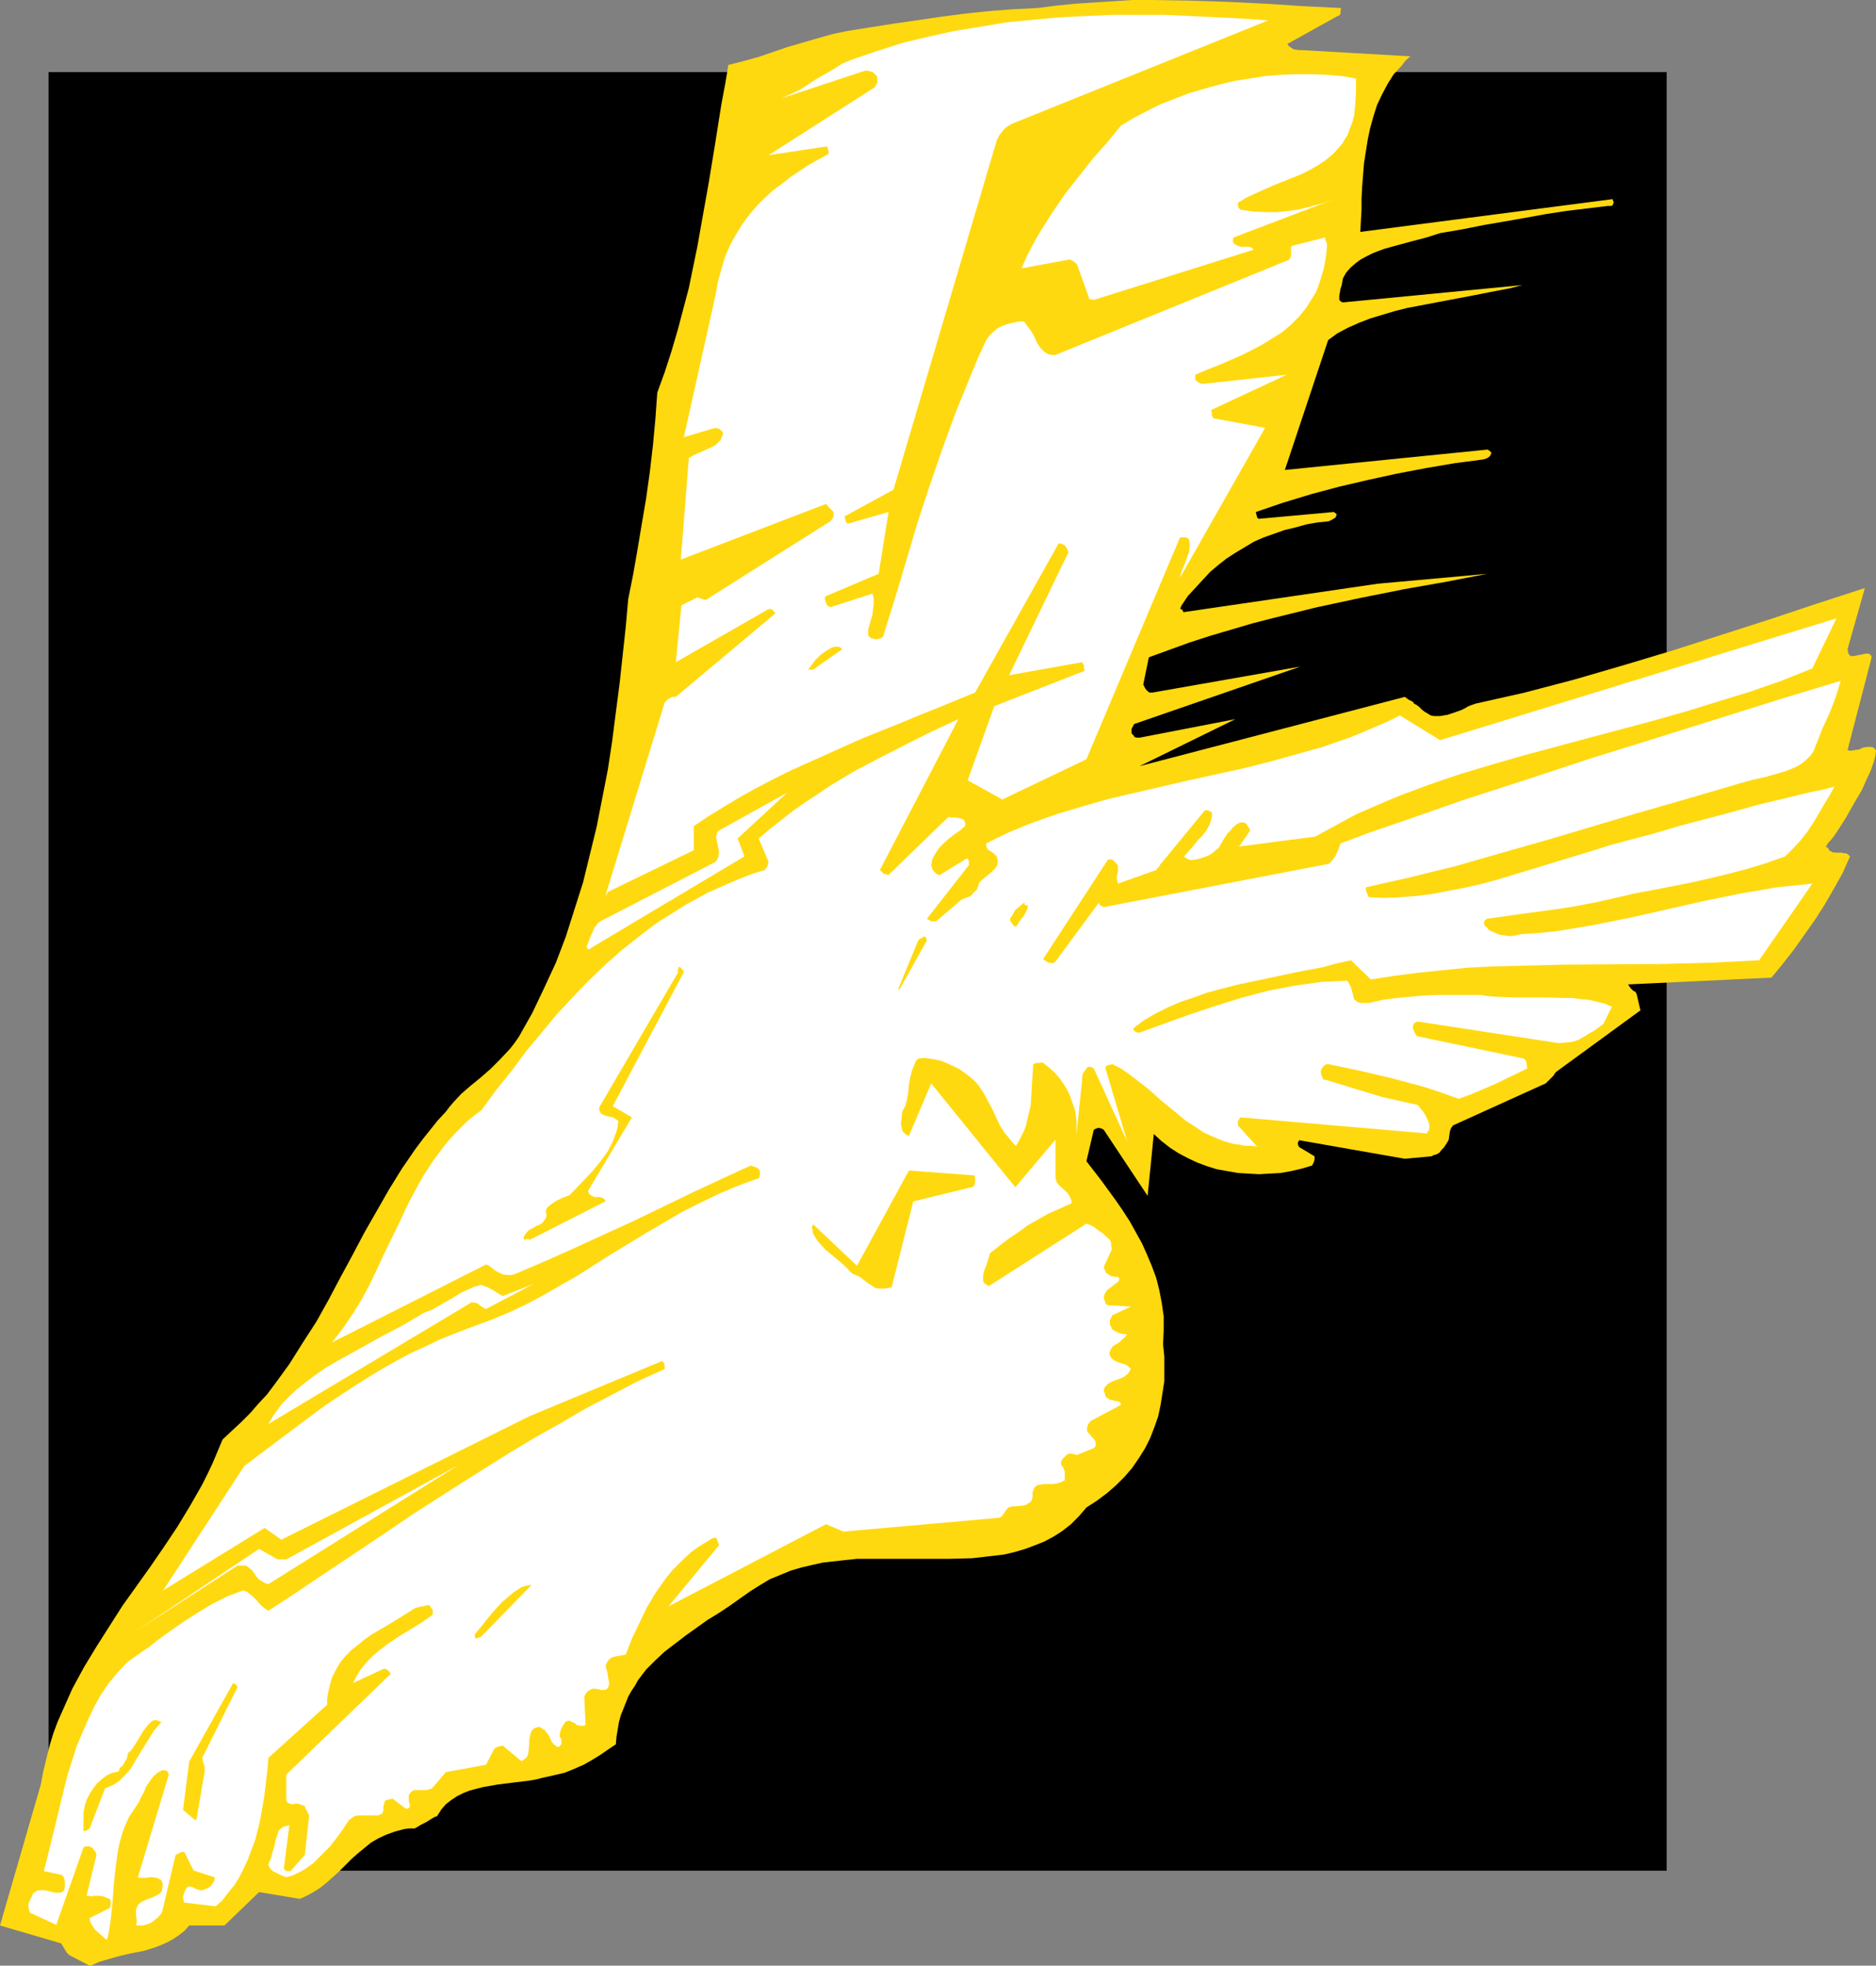 <?xml version="1.0" encoding="UTF-8" standalone="no"?>
<svg
   version="1.0"
   width="129.724mm"
   height="135.928mm"
   id="svg17"
   sodipodi:docname="Mythology - Mercury 5.wmf"
   xmlns:inkscape="http://www.inkscape.org/namespaces/inkscape"
   xmlns:sodipodi="http://sodipodi.sourceforge.net/DTD/sodipodi-0.dtd"
   xmlns="http://www.w3.org/2000/svg"
   xmlns:svg="http://www.w3.org/2000/svg">
  <rect width="100%" height="100%" fill="#808080" stroke="none"/>
  <sodipodi:namedview
     id="namedview17"
     pagecolor="#ffffff"
     bordercolor="#000000"
     borderopacity="0.25"
     inkscape:showpageshadow="2"
     inkscape:pageopacity="0.0"
     inkscape:pagecheckerboard="0"
     inkscape:deskcolor="#d1d1d1"
     inkscape:document-units="mm" />
  <defs
     id="defs1">
    <pattern
       id="WMFhbasepattern"
       patternUnits="userSpaceOnUse"
       width="6"
       height="6"
       x="0"
       y="0" />
  </defs>
  <path
     style="fill:none;stroke:#000000;stroke-width:0.162px;stroke-linecap:round;stroke-linejoin:round;stroke-miterlimit:4;stroke-dasharray:none;stroke-opacity:1"
     d="M 12.766,18.908 H 435.512 V 488.855 H 12.766 V 18.908"
     id="path1" />
  <path
     style="fill:#000000;fill-opacity:1;fill-rule:evenodd;stroke:none"
     d="M 12.766,18.908 H 435.512 V 488.855 H 12.766 Z"
     id="path2" />
  <path
     style="fill:#ffd90f;fill-opacity:1;fill-rule:evenodd;stroke:none"
     d="m 24.078,513.581 1.778,-0.808 1.616,-0.485 3.394,-0.97 3.394,-0.808 3.394,-0.646 3.07,-0.97 1.616,-0.646 1.454,-0.646 1.454,-0.808 1.454,-0.97 1.454,-1.131 1.293,-1.454 h 9.211 l 9.05,-8.727 10.666,1.778 1.778,-0.808 1.778,-0.97 1.778,-1.131 1.616,-1.293 3.232,-2.909 3.232,-3.232 1.616,-1.454 1.778,-1.454 1.778,-1.454 1.939,-1.131 2.101,-0.97 2.262,-0.808 2.424,-0.646 1.293,-0.162 h 1.454 l 0.808,-0.485 0.808,-0.485 1.293,-0.646 1.293,-0.808 0.808,-0.485 0.808,-0.323 1.131,-1.778 1.131,-1.293 1.454,-1.131 1.454,-0.97 1.616,-0.808 1.616,-0.646 1.778,-0.485 1.939,-0.485 3.717,-0.646 3.878,-0.485 4.04,-0.485 1.939,-0.323 1.939,-0.485 2.909,-0.646 2.747,-0.646 2.424,-0.97 2.586,-1.131 2.262,-1.293 2.101,-1.293 2.101,-1.454 1.939,-1.293 0.162,-1.939 0.323,-1.939 0.323,-1.939 0.485,-1.778 0.646,-1.616 0.646,-1.616 0.646,-1.616 0.808,-1.454 0.97,-1.454 0.808,-1.454 2.101,-2.747 2.424,-2.424 2.424,-2.262 2.747,-2.101 2.747,-2.101 5.656,-4.04 2.909,-1.778 2.909,-1.939 2.747,-1.939 2.747,-1.939 2.586,-1.616 2.424,-1.454 2.747,-1.131 2.747,-1.131 2.747,-0.808 2.747,-0.646 2.909,-0.646 2.909,-0.323 2.909,-0.323 3.07,-0.323 h 5.979 12.282 5.979 l 5.818,-0.162 2.909,-0.323 2.747,-0.323 2.747,-0.323 2.747,-0.646 2.747,-0.808 2.586,-0.97 2.424,-0.97 2.424,-1.293 2.262,-1.454 2.262,-1.778 2.101,-2.101 1.939,-2.262 2.747,-1.778 2.586,-1.939 2.424,-2.101 2.262,-2.262 1.939,-2.262 1.778,-2.586 1.616,-2.586 1.293,-2.586 1.131,-2.909 0.97,-2.747 0.646,-3.071 0.485,-3.071 0.485,-3.07 v -3.232 -3.232 l -0.323,-3.232 0.162,-3.717 v -3.555 l -0.485,-3.394 -0.646,-3.394 -0.808,-3.232 -1.131,-3.071 -1.293,-3.071 -1.293,-2.909 -1.616,-2.909 -1.616,-2.909 -1.778,-2.747 -1.778,-2.586 -3.878,-5.333 -3.878,-5.01 1.939,-8.242 0.646,-0.323 0.646,-0.162 0.646,0.162 0.646,0.323 11.474,17.292 1.616,-16.161 1.939,1.778 2.262,1.778 2.262,1.454 2.424,1.293 2.424,1.131 2.586,0.97 2.586,0.808 2.747,0.485 2.747,0.485 2.747,0.162 2.747,0.162 2.747,-0.162 2.909,-0.162 2.747,-0.485 2.747,-0.646 2.747,-0.808 0.162,-0.323 0.323,-0.646 0.162,-0.646 v -0.808 l -4.04,-2.424 -0.162,-0.323 -0.162,-0.323 v -0.485 l 0.162,-0.323 0.162,-0.323 27.634,4.848 6.949,-0.646 0.646,-0.323 0.646,-0.162 0.808,-0.485 0.485,-0.646 0.646,-0.646 0.97,-1.454 0.323,-0.646 0.162,-1.131 0.162,-1.131 0.323,-0.808 0.485,-0.646 24.24,-10.989 1.293,-1.293 0.646,-0.646 0.646,-0.97 22.139,-16.161 -0.97,-4.202 -0.323,-0.646 -0.646,-0.323 -0.646,-0.646 -0.323,-0.485 -0.323,-0.485 37.491,-1.778 2.909,-3.555 2.909,-3.717 2.747,-3.879 2.747,-3.879 2.586,-4.04 2.424,-4.202 2.262,-4.04 1.939,-4.363 -0.485,-0.485 -0.485,-0.323 h -0.485 l -0.808,-0.162 h -1.616 l -0.808,-0.162 -0.808,-0.485 -0.162,-0.485 -0.162,-0.162 -0.323,-0.162 h -0.162 v -0.162 l 0.162,-0.162 0.162,-0.323 0.162,-0.323 1.293,-1.454 1.131,-1.616 2.262,-3.555 2.101,-3.717 2.101,-3.555 0.646,-1.454 0.646,-1.454 1.131,-2.424 0.808,-2.424 0.323,-1.293 0.162,-1.293 -0.323,-0.485 -0.323,-0.323 -0.485,-0.162 h -0.323 -0.97 l -0.97,0.162 -0.97,0.485 -1.131,0.162 -0.97,0.162 h -0.485 l -0.485,-0.162 6.302,-24.241 -0.162,-0.485 -0.162,-0.162 -0.485,-0.323 h -0.646 l -0.808,0.162 -0.808,0.162 -0.808,0.162 -0.808,0.162 h -0.808 l -0.162,-0.162 -0.323,-0.323 -0.162,-0.485 -0.162,-0.808 4.525,-15.999 -12.443,4.04 -12.605,4.202 -12.605,4.04 -12.605,4.04 -12.928,3.879 -12.766,3.717 -12.928,3.394 -6.464,1.454 -6.464,1.454 -1.778,0.646 -0.808,0.485 -0.97,0.485 -1.778,0.646 -1.939,0.646 -1.939,0.323 h -0.808 -0.808 l -0.808,-0.162 -0.808,-0.485 -0.808,-0.485 -0.646,-0.485 -0.808,-0.808 -0.646,-0.485 -0.646,-0.323 -0.323,-0.485 -0.97,-0.485 -0.485,-0.323 -0.646,-0.485 -69.326,18.1 25.048,-12.282 -25.048,4.848 h -0.646 l -0.646,-0.162 -0.323,-0.485 -0.485,-0.485 v -1.131 l 0.323,-0.646 0.323,-0.646 43.47,-15.029 -38.622,6.787 h -0.485 -0.323 l -0.646,-0.485 -0.485,-0.646 -0.485,-0.97 1.454,-7.111 5.333,-1.939 5.333,-1.939 5.494,-1.778 5.494,-1.616 5.494,-1.616 5.656,-1.454 11.15,-2.747 11.312,-2.424 11.312,-2.262 10.989,-1.939 10.827,-2.101 -28.603,2.586 -50.742,7.434 -0.162,-0.323 -0.162,-0.323 -0.323,-0.162 h -0.162 v -0.162 l 0.162,-0.485 0.162,-0.323 1.616,-2.424 1.939,-2.101 1.939,-2.101 1.939,-2.101 2.101,-1.778 2.262,-1.778 2.262,-1.454 2.424,-1.454 2.424,-1.454 2.586,-1.131 2.747,-0.97 2.747,-0.97 2.747,-0.646 2.909,-0.808 2.747,-0.485 3.07,-0.323 0.97,-0.485 0.485,-0.323 0.323,-0.162 0.162,-0.485 0.162,-0.323 -0.323,-0.323 -0.485,-0.323 -19.554,1.778 -0.323,-0.162 -0.162,-0.323 -0.162,-0.646 -0.162,-0.646 7.11,-2.424 7.434,-2.262 7.272,-1.939 7.595,-1.778 7.434,-1.616 7.595,-1.454 7.595,-1.293 7.434,-0.97 0.97,-0.323 0.485,-0.323 0.323,-0.323 0.162,-0.323 0.162,-0.485 -0.323,-0.323 -0.162,-0.162 -0.485,-0.323 -53.005,5.333 11.312,-33.937 2.424,-1.778 2.747,-1.454 2.909,-1.293 2.909,-1.131 3.232,-0.97 3.232,-0.97 3.232,-0.808 3.394,-0.646 6.787,-1.293 3.394,-0.646 3.394,-0.646 6.626,-1.293 3.394,-0.646 3.07,-0.808 -46.864,4.525 -0.485,-0.162 -0.162,-0.162 -0.323,-0.323 v -0.323 -0.808 l 0.162,-0.808 0.162,-0.97 0.323,-0.97 0.162,-0.97 0.162,-0.808 0.808,-1.454 1.131,-1.293 1.293,-1.131 1.293,-0.97 1.454,-0.808 1.616,-0.808 1.616,-0.646 1.778,-0.646 3.555,-0.97 3.555,-0.97 3.717,-0.97 3.555,-1.131 5.656,-0.97 5.656,-1.131 5.656,-0.97 5.494,-0.97 5.333,-0.97 5.333,-0.808 5.333,-0.646 5.333,-0.646 h 0.485 0.485 l 0.323,-0.162 0.162,-0.323 v -0.162 l 0.162,-0.323 -0.162,-0.323 -0.162,-0.485 -65.933,8.565 0.162,-2.909 0.162,-2.909 v -2.909 l 0.162,-3.07 0.485,-6.141 0.485,-3.07 0.485,-3.07 0.646,-3.07 0.808,-2.909 0.97,-3.07 1.293,-2.747 1.454,-2.747 1.616,-2.586 2.101,-2.262 0.97,-1.293 1.293,-1.131 -28.28,-1.616 h -0.808 l -1.131,-0.162 -0.485,-0.162 -0.485,-0.323 -0.646,-0.485 -0.323,-0.485 13.09,-7.272 0.485,-0.162 0.323,-0.485 V 2.909 L 350.51,2.101 340.652,1.616 330.795,0.97 320.776,0.485 310.918,0.162 301.06,0 h -5.01 l -5.01,0.323 -5.01,0.323 -5.01,0.323 -4.848,0.485 -5.01,0.646 -6.464,0.323 -6.302,0.485 -6.141,0.646 -6.141,0.808 -12.282,1.778 -12.282,1.939 -3.878,0.808 -4.04,1.131 -3.878,1.131 -3.878,1.131 -7.595,2.586 -4.04,1.131 -3.878,0.97 -0.808,4.848 -0.97,5.171 -0.808,5.01 -0.808,5.171 -1.778,10.828 -1.939,10.828 -0.97,5.495 -1.131,5.495 -1.131,5.495 -1.454,5.495 -1.454,5.495 -1.616,5.495 -1.778,5.495 -1.939,5.333 -0.485,6.787 -0.646,6.949 -0.808,6.949 -0.97,6.949 -1.131,6.626 -1.131,6.787 -1.131,6.464 -1.293,6.464 -0.646,7.272 -0.808,7.434 -0.808,7.434 -0.97,7.434 -0.97,7.595 -1.131,7.434 -1.454,7.434 -1.454,7.434 -1.778,7.272 -1.778,7.272 -2.262,7.111 -2.262,7.111 -2.586,6.787 -3.07,6.626 -1.616,3.394 -1.454,3.07 -3.555,6.303 -1.131,1.616 -1.131,1.454 -2.586,2.747 -2.586,2.586 -2.586,2.262 -2.586,2.101 -2.424,2.101 -2.101,2.262 -0.97,1.131 -0.97,1.293 -2.101,2.262 -1.939,2.424 -1.939,2.424 -1.939,2.586 -3.555,5.171 -3.394,5.495 -3.232,5.656 -3.232,5.656 -3.07,5.818 -3.07,5.656 -3.07,5.818 -3.232,5.818 -3.555,5.495 -3.555,5.656 -3.878,5.333 -1.939,2.586 -2.262,2.424 -2.101,2.424 -2.424,2.424 -2.424,2.262 -2.424,2.262 -1.293,3.071 -1.293,3.071 -1.293,2.747 -1.454,2.909 -3.232,5.656 -3.232,5.333 -3.555,5.333 -3.555,5.171 -7.272,10.181 -3.394,5.333 -3.394,5.333 -3.232,5.333 -3.07,5.656 -1.293,2.909 -1.293,2.909 -1.293,2.909 -1.131,3.071 -0.97,3.232 -0.808,3.232 -0.808,3.394 -0.646,3.394 L 0,503.238 l 15.998,4.687 0.485,0.808 0.485,0.808 0.485,0.808 0.485,0.485 0.485,0.323 5.01,2.586 z"
     id="path3" />
  <path
     style="fill:#ffffff;fill-opacity:1;fill-rule:evenodd;stroke:none"
     d="m 28.118,506.47 0.485,-2.424 0.323,-2.262 0.485,-4.525 0.323,-4.687 0.485,-4.525 0.323,-2.424 0.323,-2.101 0.485,-2.262 0.646,-2.262 0.808,-2.101 0.97,-2.101 1.293,-1.939 1.293,-1.939 0.323,-0.808 0.323,-0.646 0.646,-1.131 0.485,-1.293 0.646,-0.97 0.646,-0.97 0.808,-0.97 0.97,-0.808 1.131,-0.646 h 0.646 l 0.646,0.162 0.323,0.485 0.162,0.485 -8.08,26.826 0.646,0.162 h 0.646 0.808 l 0.808,-0.162 h 0.97 l 0.97,0.162 0.808,0.323 0.485,0.323 0.162,0.323 0.162,0.485 v 0.646 l -0.162,1.131 -0.323,0.646 -0.646,0.485 -0.646,0.323 -0.646,0.323 -0.808,0.323 -0.97,0.323 -0.646,0.323 -0.97,0.485 -0.485,0.485 -0.323,0.485 -0.323,0.808 v 1.616 l 0.162,0.97 v 0.808 l -0.162,0.808 h 0.97 0.97 l 0.97,-0.323 0.97,-0.323 0.808,-0.646 0.808,-0.646 0.646,-0.646 0.646,-0.808 3.555,-15.029 0.323,-0.162 0.646,-0.323 0.646,-0.323 h 0.646 l 2.424,4.848 5.494,1.778 v 0.646 l -0.162,0.485 -0.323,0.485 -0.323,0.485 -0.485,0.485 -0.646,0.323 -1.293,0.485 h -0.485 l -1.131,-0.323 -0.485,-0.323 -0.485,-0.162 -0.485,-0.162 h -0.485 l -0.485,0.323 -0.485,0.808 -0.323,0.97 -0.162,0.485 v 0.485 l 0.162,0.646 0.162,0.485 v 0 l 8.242,0.97 1.778,-1.616 1.454,-1.939 1.616,-1.939 1.293,-2.101 1.131,-2.262 1.131,-2.424 0.97,-2.586 0.97,-2.586 0.646,-2.586 0.646,-2.747 0.485,-2.747 0.485,-2.747 0.323,-2.586 0.323,-2.747 0.323,-2.586 0.162,-2.586 15.352,-13.898 v -1.293 l 0.162,-1.293 0.485,-2.262 0.646,-2.262 0.97,-1.939 1.131,-1.939 1.293,-1.616 1.616,-1.616 1.616,-1.293 1.778,-1.454 1.778,-1.293 3.878,-2.262 3.717,-2.262 3.878,-2.424 0.97,-0.323 0.97,-0.162 0.808,-0.162 0.485,-0.162 h 0.485 l 0.323,0.323 0.162,0.323 0.323,0.323 0.162,0.485 v 0.485 0.323 l -0.162,0.323 -2.747,1.939 -2.909,1.778 -2.909,1.778 -2.909,1.939 -2.747,2.101 -1.293,1.131 -1.293,1.293 -1.131,1.293 -0.97,1.293 -0.97,1.616 -0.808,1.616 7.918,-3.717 h 0.646 l 0.485,0.323 0.485,0.485 0.323,0.485 -27.31,26.342 v 6.303 0.323 l 0.162,0.485 0.162,0.162 0.162,0.162 0.485,0.162 0.646,0.162 0.646,-0.162 h 0.808 l 0.97,0.323 0.808,0.323 0.162,0.646 0.323,0.485 0.323,0.646 0.323,0.646 -1.131,10.343 -3.717,4.202 h -0.485 -0.646 l -0.323,-0.323 -0.323,-0.323 1.454,-11.312 -0.808,0.162 -0.646,0.162 -0.485,0.323 -0.646,0.485 -0.323,0.485 -0.162,0.646 -0.485,1.454 -0.323,1.616 -0.485,1.616 -0.485,1.778 -0.323,0.646 -0.323,0.808 0.162,0.646 0.485,0.646 0.485,0.485 0.646,0.323 1.293,0.646 1.616,0.646 1.293,-0.323 1.131,-0.485 1.293,-0.646 1.131,-0.646 1.131,-0.808 1.131,-0.808 2.101,-2.101 2.101,-2.101 1.778,-2.262 1.778,-2.424 1.454,-2.262 0.808,-0.646 0.808,-0.485 0.97,-0.162 h 0.97 4.202 l 0.646,-0.323 0.323,-0.162 0.162,-0.323 0.162,-0.485 v -0.97 l 0.162,-0.646 0.162,-0.646 0.162,-0.323 0.485,-0.162 0.646,-0.162 0.808,-0.162 3.394,2.586 h 0.323 0.323 l 0.162,-0.162 0.162,-0.162 0.162,-0.485 -0.162,-0.646 -0.162,-0.646 v -0.646 -0.646 l 0.323,-0.646 0.485,-0.485 0.646,-0.323 h 0.808 2.262 l 0.808,-0.162 0.808,-0.323 3.555,-4.202 10.504,-1.939 2.101,-4.04 0.323,-0.323 0.646,-0.323 0.646,-0.162 0.646,-0.162 4.848,4.04 0.485,-0.162 0.323,-0.323 0.646,-0.485 0.323,-0.808 0.162,-0.97 0.162,-1.939 v -0.97 l 0.162,-0.808 0.162,-0.646 0.323,-0.808 0.646,-0.646 0.485,-0.162 0.485,-0.162 h 0.485 l 0.485,0.323 0.808,0.485 0.485,0.646 0.646,0.808 0.323,0.808 0.485,0.97 0.646,0.646 0.646,0.485 h 0.485 l 0.323,-0.323 0.323,-0.323 v -0.323 -0.485 -0.485 l -0.485,-0.808 0.162,-1.131 0.323,-0.97 0.485,-0.808 0.485,-0.808 0.323,-0.162 0.323,-0.162 h 0.646 l 0.485,0.323 0.808,0.323 0.485,0.485 0.808,0.162 h 0.646 0.323 l 0.485,-0.162 -0.323,-7.595 0.323,-0.485 0.323,-0.485 0.485,-0.485 0.646,-0.323 0.485,-0.162 h 0.485 l 0.808,0.162 0.808,0.162 h 0.485 0.646 l 0.323,-0.162 0.323,-0.323 0.323,-0.808 v -0.808 l -0.162,-0.808 -0.323,-1.939 -0.323,-0.808 v -0.97 l 0.323,-0.646 0.323,-0.485 0.485,-0.485 0.646,-0.323 0.646,-0.162 0.808,-0.162 0.97,-0.162 0.97,-0.162 1.616,-4.202 1.939,-4.04 1.939,-4.04 2.424,-4.04 2.747,-3.879 1.454,-1.778 1.616,-1.616 1.616,-1.616 1.778,-1.616 1.778,-1.293 2.101,-1.293 0.808,-0.485 0.808,-0.485 0.646,-0.162 h 0.162 v 0 h 0.162 l 0.162,0.162 0.162,0.485 0.485,1.293 -13.251,15.999 41.208,-21.493 4.525,1.939 40.077,-3.555 0.97,-0.162 0.485,-0.485 0.485,-0.646 0.323,-0.485 0.323,-0.485 0.485,-0.485 0.485,-0.162 0.646,-0.162 h 0.808 l 1.778,-0.162 0.808,-0.162 0.646,-0.485 0.485,-0.162 0.323,-0.485 0.162,-0.323 0.162,-0.646 v -1.131 l 0.162,-0.646 0.323,-0.646 0.646,-0.646 0.97,-0.162 0.97,-0.162 h 1.131 1.131 l 1.131,-0.162 0.97,-0.323 0.97,-0.485 v -1.131 -1.131 l -0.323,-0.808 -0.162,-0.485 -0.323,-0.162 -0.162,-0.646 v -0.485 l 0.162,-0.323 0.162,-0.323 0.323,-0.323 0.485,-0.485 0.323,-0.323 0.485,-0.323 h 0.485 0.485 l 0.646,0.162 0.646,0.162 4.363,-1.778 0.323,-0.323 0.162,-0.323 v -0.646 l -0.162,-0.646 -0.323,-0.485 -0.485,-0.485 -0.485,-0.646 -0.485,-0.485 -0.323,-0.485 v -0.646 l 0.162,-0.646 0.162,-0.485 0.646,-0.808 7.918,-4.202 -0.162,-0.485 -0.323,-0.323 -0.485,-0.162 h -0.485 l -0.97,-0.323 h -0.485 l -0.485,-0.485 h -0.323 l -0.323,-0.485 -0.162,-0.646 -0.323,-0.808 0.162,-0.646 0.323,-0.485 0.323,-0.323 0.323,-0.323 1.131,-0.646 0.97,-0.323 1.293,-0.485 0.97,-0.485 0.485,-0.485 0.485,-0.323 0.323,-0.646 0.323,-0.485 -0.646,-0.646 -0.646,-0.485 -1.616,-0.485 -0.808,-0.323 -0.646,-0.323 -0.646,-0.485 -0.485,-0.808 -0.162,-0.485 0.162,-0.485 0.323,-0.808 0.485,-0.646 0.808,-0.485 0.808,-0.485 0.646,-0.646 0.808,-0.646 0.646,-0.808 -1.454,-0.162 -0.646,-0.162 -0.646,-0.323 -0.646,-0.323 -0.485,-0.323 -0.323,-0.646 -0.323,-0.646 v -1.131 l 0.323,-0.646 0.323,-0.646 4.848,-2.262 -5.979,-0.323 -0.323,-0.162 -0.323,-0.323 -0.162,-0.646 -0.323,-0.646 0.162,-0.97 0.323,-0.646 0.485,-0.646 0.646,-0.485 0.646,-0.485 0.646,-0.485 0.646,-0.485 0.485,-0.485 v -0.646 l -0.323,-0.323 h -0.323 -0.323 l -0.97,-0.162 -0.485,-0.162 -0.485,-0.485 h -0.323 l -0.323,-0.485 -0.162,-0.485 -0.323,-0.808 2.101,-4.525 v -0.485 l -0.162,-0.646 v -0.646 l -0.323,-0.808 -1.293,-1.131 -0.646,-0.646 -0.808,-0.485 -1.454,-1.131 -0.97,-0.485 -0.97,-0.323 -25.533,16.322 -0.485,-0.323 -0.485,-0.323 -0.323,-0.323 -0.162,-0.485 v -0.485 -0.646 l 0.162,-1.131 0.485,-1.293 0.485,-1.293 0.323,-1.131 0.323,-1.131 2.586,-2.101 2.586,-1.939 2.424,-1.616 2.424,-1.778 2.586,-1.454 2.586,-1.454 2.909,-1.293 3.232,-1.454 v -0.646 l -0.162,-0.485 -0.485,-0.97 -0.485,-0.646 -0.646,-0.646 -1.454,-1.293 -0.646,-0.808 -0.323,-1.131 v -10.02 l -10.504,12.444 -21.978,-27.15 -5.818,13.736 -0.646,-0.323 -0.646,-0.485 -0.485,-0.646 -0.162,-0.97 -0.162,-0.808 0.162,-1.131 0.162,-1.778 0.323,-0.808 0.485,-0.808 0.485,-1.778 0.323,-1.939 0.162,-1.939 0.323,-1.778 0.485,-1.939 0.323,-0.808 0.323,-0.808 0.323,-0.808 0.646,-0.646 0.97,-0.162 h 0.97 l 0.97,0.162 1.131,0.162 2.262,0.485 2.101,0.97 2.101,0.97 2.101,1.454 1.778,1.454 0.808,0.808 0.646,0.808 1.293,1.939 1.131,2.101 1.131,2.101 0.97,2.101 0.97,2.101 1.131,1.778 1.454,1.778 0.808,0.97 0.808,0.808 0.808,-1.293 0.646,-1.293 0.646,-1.293 0.485,-1.293 0.646,-2.747 0.646,-2.747 0.162,-2.747 0.162,-2.747 0.162,-2.586 0.162,-2.586 0.323,-0.162 0.485,-0.162 h 0.808 l 0.808,-0.162 1.616,1.293 1.454,1.293 1.454,1.616 1.293,1.939 1.131,1.939 0.808,2.262 0.808,2.424 0.162,1.293 0.162,1.293 v 3.394 l 1.454,-13.898 v -0.808 l 0.162,-0.97 0.485,-0.808 0.485,-0.646 0.162,-0.323 h 0.162 l 0.485,-0.162 0.646,0.162 0.485,0.323 8.726,19.069 -5.656,-19.069 v -0.485 l 0.485,-0.323 0.485,-0.162 0.808,-0.162 2.262,1.131 2.101,1.454 2.101,1.616 2.101,1.616 2.101,1.778 1.939,1.778 4.363,3.555 2.101,1.778 2.262,1.454 2.424,1.616 2.424,1.131 2.747,1.131 2.747,0.808 1.454,0.162 1.454,0.323 h 1.616 l 1.616,0.162 -5.01,-5.495 v -0.646 -0.485 l 0.323,-0.485 0.323,-0.485 48.803,4.202 0.162,-0.485 0.323,-0.323 0.162,-0.97 -0.162,-0.97 -0.485,-1.131 -0.485,-0.97 -0.646,-0.97 -0.646,-0.808 -0.646,-0.808 -9.373,-2.101 -14.867,-4.525 h -0.485 l -0.162,-0.485 -0.323,-0.646 -0.162,-0.808 0.162,-0.808 0.323,-0.485 0.646,-0.646 0.485,-0.162 h 0.485 l 8.403,1.778 8.242,1.939 4.202,1.131 4.202,1.131 4.363,1.454 4.525,1.616 2.262,-0.808 2.424,-0.97 4.525,-1.939 4.363,-2.101 4.363,-2.101 -0.162,-1.293 -0.162,-0.646 -0.485,-0.646 -27.795,-5.818 -0.323,-0.162 -0.323,-0.485 -0.323,-0.646 -0.323,-0.808 v -0.646 l 0.323,-0.646 0.485,-0.323 0.485,-0.162 36.845,5.656 1.778,-0.162 1.616,-0.162 1.616,-0.485 1.454,-0.808 1.293,-0.808 1.454,-0.808 2.424,-1.778 2.262,-4.525 -1.939,-0.808 -1.939,-0.485 -2.101,-0.485 -2.101,-0.162 -2.101,-0.323 h -2.101 l -4.525,-0.162 h -4.525 -4.525 l -4.363,-0.162 -2.101,-0.162 -2.101,-0.323 h -7.595 -3.717 l -3.555,0.162 -3.555,0.323 -3.555,0.323 -3.555,0.485 -3.555,0.808 h -2.262 l -0.485,-0.162 -0.323,-0.162 -0.646,-0.485 -0.323,-0.646 -0.162,-0.808 -0.485,-1.778 -0.485,-0.97 -0.485,-0.808 -3.394,0.162 -3.555,0.162 -3.232,0.485 -3.555,0.485 -3.394,0.646 -3.394,0.646 -6.787,1.778 -6.787,2.101 -6.787,2.262 -6.787,2.424 -6.626,2.424 h -0.485 l -0.485,-0.162 -0.485,-0.323 -0.162,-0.323 v -0.323 l 2.747,-2.101 3.07,-1.778 3.232,-1.616 3.394,-1.454 3.394,-1.131 3.555,-1.293 3.717,-0.97 3.717,-0.97 7.595,-1.616 3.878,-0.808 3.717,-0.808 7.595,-1.454 3.555,-0.97 3.717,-0.808 5.171,5.01 6.302,-0.97 6.302,-0.808 6.302,-0.646 6.302,-0.646 6.302,-0.323 6.302,-0.162 12.605,-0.323 25.371,-0.162 12.766,-0.323 6.464,-0.323 6.464,-0.323 13.898,-20.039 -4.686,0.485 -4.686,0.485 -4.525,0.808 -4.848,0.808 -9.534,1.939 -19.23,4.363 -9.696,1.939 -4.848,0.808 -4.848,0.808 -4.848,0.485 -4.686,0.323 -1.293,0.323 -1.293,0.162 -1.131,-0.162 -1.293,-0.162 -0.97,-0.323 -1.131,-0.485 -0.97,-0.485 -0.646,-0.808 -0.323,-0.162 -0.162,-0.162 -0.162,-0.646 0.162,-0.646 0.485,-0.485 4.525,-0.646 4.525,-0.646 4.848,-0.646 4.848,-0.646 5.01,-0.808 5.01,-0.97 5.01,-1.131 4.848,-1.131 5.171,-0.97 5.01,-0.97 4.848,-0.97 5.01,-1.131 4.686,-1.131 4.848,-1.293 4.848,-1.454 5.01,-1.778 2.101,-2.101 1.939,-2.101 1.778,-2.262 1.616,-2.424 2.747,-4.687 1.454,-2.424 1.293,-2.262 -3.07,0.808 -3.232,0.646 -6.626,1.616 -6.787,1.616 -6.949,1.939 -14.059,3.717 -7.11,2.101 -6.787,1.778 -4.202,1.131 -4.04,1.293 -16.968,5.171 -8.565,2.586 -4.202,1.131 -4.363,0.97 -4.202,0.808 -4.202,0.808 -4.04,0.485 -4.202,0.323 -4.04,0.162 -4.04,-0.162 -0.162,-0.162 v -0.162 l -0.323,-0.646 -0.323,-0.808 v -0.808 l 5.656,-1.293 5.818,-1.293 5.818,-1.454 5.979,-1.454 11.797,-3.394 11.958,-3.394 23.917,-7.111 11.797,-3.394 11.635,-3.394 1.616,-0.485 1.616,-0.485 3.555,-0.97 3.555,-0.808 3.394,-0.97 1.616,-0.485 1.616,-0.646 1.454,-0.646 1.293,-0.808 1.131,-0.97 0.97,-0.97 0.808,-1.131 0.485,-1.293 0.97,-2.424 0.808,-2.101 1.939,-4.202 1.616,-4.202 0.646,-2.101 0.646,-2.101 -15.998,4.848 -8.242,2.586 -8.242,2.586 -16.483,5.171 -16.645,5.171 -16.645,5.495 -16.483,5.333 -16.16,5.656 -8.08,2.747 -7.757,2.909 -0.323,0.97 -0.323,0.808 -0.646,1.454 -0.808,1.131 -0.97,0.97 -58.822,11.312 -0.646,-0.323 -0.485,-0.323 -0.162,-0.485 -11.312,15.352 -0.485,0.323 -0.323,0.162 -0.323,-0.162 h -0.646 l -0.808,-0.485 -0.646,-0.485 16.968,-26.018 h 0.323 0.485 l 0.485,0.162 0.485,0.485 0.485,0.485 0.323,0.485 v 0.646 0.808 l -0.323,1.616 0.162,0.808 0.162,0.808 10.019,-3.555 0.323,-0.485 0.485,-0.485 0.323,-0.646 0.485,-0.485 11.15,-13.575 0.97,0.162 0.323,0.162 0.485,0.323 v 0.97 l -0.162,0.808 -0.485,1.454 -0.808,1.454 -0.97,1.293 -1.293,1.293 -1.131,1.454 -1.131,1.293 -1.293,1.454 0.323,0.323 0.485,0.323 0.485,0.162 0.485,0.162 1.293,-0.162 1.293,-0.323 1.454,-0.485 1.293,-0.646 0.97,-0.808 0.97,-0.808 1.131,-1.939 1.131,-1.778 0.808,-0.808 0.646,-0.808 0.97,-0.808 0.97,-0.485 h 0.485 0.323 l 0.485,0.162 0.162,0.162 0.323,0.323 0.162,0.323 0.323,0.485 0.323,0.646 -2.909,4.202 19.877,-2.586 3.555,-1.939 3.555,-1.939 3.555,-1.939 3.717,-1.616 3.717,-1.616 3.878,-1.616 7.757,-2.909 8.08,-2.747 8.08,-2.424 8.403,-2.424 8.403,-2.262 8.403,-2.262 16.968,-4.525 8.565,-2.424 8.403,-2.586 8.403,-2.586 8.403,-2.909 8.08,-3.232 6.302,-13.09 -103.585,31.836 -10.504,-6.464 -3.232,1.616 -3.394,1.454 -3.394,1.454 -3.232,1.293 -6.949,2.424 -6.949,1.939 -6.949,1.939 -7.11,1.778 -14.059,3.071 -13.898,3.232 -6.949,1.616 -6.787,1.939 -6.464,1.939 -6.464,2.262 -3.232,1.293 -3.07,1.293 -3.07,1.454 -2.909,1.454 v 0.646 l 0.162,0.485 0.323,0.485 0.485,0.323 0.97,0.646 0.808,0.808 0.162,0.646 0.162,0.646 -0.162,0.485 v 0.485 l -0.646,0.97 -0.808,0.808 -0.97,0.808 -0.808,0.646 -0.97,0.808 -0.646,0.808 -0.162,0.646 -0.162,0.485 -0.323,0.646 -0.485,0.323 -0.646,0.808 -0.646,0.485 -0.97,0.323 -1.131,0.485 -6.626,5.656 h -1.293 l -0.485,-0.323 -0.646,-0.323 10.989,-14.06 v -0.97 l -0.162,-0.485 -0.323,-0.323 -7.11,4.363 h -0.323 l -0.323,-0.162 -0.646,-0.485 -0.646,-0.808 -0.323,-1.131 0.162,-0.808 0.162,-0.808 0.808,-1.454 0.97,-1.454 1.293,-1.293 1.293,-1.131 1.454,-1.131 1.454,-0.97 0.646,-0.646 0.646,-0.485 v -0.646 l -0.162,-0.646 -0.162,-0.323 -0.323,-0.162 -0.323,-0.162 -0.646,-0.162 -0.808,-0.162 h -0.808 -0.485 l -0.646,-0.162 -15.675,15.191 -0.646,-0.162 -0.646,-0.162 -0.485,-0.485 -0.485,-0.485 20.523,-39.432 -6.949,3.232 -6.787,3.394 -6.626,3.394 -6.787,3.555 -6.464,3.879 -3.07,2.101 -3.232,2.101 -3.232,2.262 -2.909,2.262 -3.07,2.424 -3.07,2.586 2.586,6.141 -0.162,0.485 -0.162,0.646 -0.323,0.485 -0.323,0.485 -3.232,0.97 -2.909,1.131 -3.07,1.293 -2.909,1.293 -2.909,1.293 -5.333,2.909 -2.586,1.616 -5.171,3.232 -4.686,3.555 -4.686,3.717 -4.363,3.879 -4.363,4.202 -4.202,4.363 -4.04,4.363 -3.878,4.687 -4.04,4.848 -3.717,5.01 -4.04,5.01 -3.878,5.333 -1.939,1.454 -1.778,1.454 -1.616,1.616 -1.616,1.616 -1.616,1.778 -1.454,1.778 -2.747,3.717 -2.424,3.717 -2.262,4.04 -2.101,4.04 -1.939,4.202 -4.04,8.242 -1.939,4.202 -1.939,4.04 -2.101,3.879 -2.424,3.879 -2.424,3.555 -2.747,3.555 40.238,-20.362 0.808,0.323 0.808,0.646 0.808,0.646 0.97,0.485 0.97,0.485 1.131,0.162 h 1.131 l 0.646,-0.162 0.485,-0.162 7.918,-3.394 7.918,-3.555 15.19,-6.949 15.029,-7.272 7.595,-3.555 7.757,-3.555 0.485,0.162 0.646,0.162 0.646,0.323 0.485,0.485 0.162,0.323 v 0.646 l -0.162,1.131 -5.333,1.939 -5.01,2.101 -5.01,2.424 -4.848,2.424 -4.686,2.747 -4.686,2.747 -9.05,5.495 -8.888,5.656 -4.525,2.586 -4.525,2.586 -4.525,2.424 -4.525,2.101 -4.686,1.939 -4.848,1.778 -4.202,1.616 -4.04,1.616 -4.04,1.939 -3.878,1.778 -3.878,2.101 -3.717,2.101 -3.717,2.262 -3.555,2.262 -7.11,4.687 -6.949,5.171 -7.11,5.333 -7.272,5.495 -21.17,32.483 26.502,-16.322 4.363,3.071 64.963,-32.321 34.582,-14.383 0.162,0.162 0.323,0.485 0.162,0.646 v 0.808 l -7.11,3.232 -6.787,3.555 -6.787,3.555 -6.626,3.879 -6.626,3.717 -6.464,3.879 -12.605,7.919 -12.605,8.08 -12.443,8.403 -12.605,8.403 -6.464,4.363 -6.464,4.202 -0.97,-0.646 -0.808,-0.646 -1.454,-1.616 -0.808,-0.808 -0.808,-0.646 -0.808,-0.646 -0.97,-0.323 -2.101,0.808 -2.101,0.808 -3.878,1.939 -3.717,2.262 -3.555,2.262 -3.717,2.586 -3.555,2.586 -1.778,1.454 -1.939,1.293 -3.878,2.747 -2.586,2.747 -2.262,2.747 -2.101,3.071 -1.778,3.232 -1.616,3.394 -1.454,3.394 -1.454,3.394 -1.131,3.555 -1.131,3.555 -0.97,3.717 -1.778,7.434 -1.778,7.272 -1.778,7.111 4.525,0.97 0.323,0.162 0.323,0.485 0.162,0.485 0.162,0.485 v 1.293 l -0.162,1.131 -0.323,0.323 -0.323,0.162 -0.646,0.162 h -0.808 l -0.97,-0.162 -1.939,-0.485 H 10.989 9.858 l -0.485,0.323 -0.485,0.323 -0.323,0.323 -0.162,0.485 -0.485,0.97 -0.485,1.131 v 0.323 0.646 l 0.162,0.646 0.162,0.646 6.949,3.232 7.11,-20.201 0.485,-0.323 h 0.646 0.485 l 0.485,0.323 0.323,0.162 0.323,0.485 0.485,0.646 0.162,0.646 -2.586,10.666 h 0.646 l 0.646,0.162 0.646,-0.162 h 0.646 0.808 l 0.97,0.162 0.808,0.323 0.808,0.323 0.162,0.162 0.162,0.323 v 0.646 0.646 l -0.323,0.646 -5.171,2.586 0.162,0.97 0.323,0.646 0.485,0.808 0.485,0.646 1.454,1.293 1.454,1.293 z"
     id="path4" />
  <path
     style="fill:#ffd90f;fill-opacity:1;fill-rule:evenodd;stroke:none"
     d="m 22.462,478.513 0.97,-0.646 4.04,-10.504 1.293,-0.485 1.293,-0.646 1.131,-0.808 0.97,-0.97 0.97,-0.97 0.97,-1.131 1.454,-2.424 1.454,-2.424 1.616,-2.586 1.616,-2.586 0.97,-1.131 0.97,-1.131 -0.808,-0.323 -0.485,-0.162 h -0.646 l -0.646,0.323 -0.485,0.485 -0.485,0.485 -1.131,1.454 -0.97,1.616 -0.97,1.616 -0.97,1.454 -0.485,0.646 -0.646,0.485 -0.162,0.97 -0.323,0.808 -0.323,0.485 -0.323,0.646 -0.323,0.485 -0.485,0.323 -0.323,0.485 -0.162,0.646 -1.616,0.323 -1.454,0.646 -1.293,0.97 -1.293,1.131 -0.97,1.293 -0.97,1.454 -0.808,1.616 -0.485,1.616 -0.323,1.778 v 1.778 1.454 1.454 z"
     id="path5" />
  <path
     style="fill:#ffd90f;fill-opacity:1;fill-rule:evenodd;stroke:none"
     d="m 51.389,475.281 2.101,-12.282 v -0.97 l -0.162,-0.808 -0.323,-0.808 v -0.485 l -0.162,-0.485 9.211,-18.423 -0.162,-0.485 -0.323,-0.323 -0.646,-0.323 -11.474,20.524 -1.616,12.605 3.232,2.747 z"
     id="path6" />
  <path
     style="fill:#ffd90f;fill-opacity:1;fill-rule:evenodd;stroke:none"
     d="m 125.725,427.769 13.251,-13.575 -0.808,0.162 -0.97,0.162 -0.97,0.323 -0.97,0.646 -0.97,0.646 -0.97,0.808 -2.101,1.778 -1.939,2.101 -1.778,2.101 -1.778,2.262 -1.616,1.939 v 0.485 0.323 l 0.162,0.162 0.162,0.162 h 0.162 l 0.323,-0.162 0.323,-0.162 z"
     id="path7" />
  <path
     style="fill:#ffffff;fill-opacity:1;fill-rule:evenodd;stroke:none"
     d="m 35.552,426.314 26.502,-17.13 h 2.262 l 0.646,0.485 0.808,0.646 0.646,0.808 0.646,0.97 0.485,0.646 0.808,0.485 0.808,0.485 0.97,0.323 49.773,-31.19 -45.086,24.726 h -2.262 l -4.848,-2.747 z"
     id="path8" />
  <path
     style="fill:#ffffff;fill-opacity:1;fill-rule:evenodd;stroke:none"
     d="m 70.134,372.177 53.166,-31.836 0.646,0.162 h 0.485 l 0.808,0.485 0.808,0.646 0.97,0.485 12.605,-6.626 -8.242,3.232 -1.131,-0.646 -1.293,-0.808 -1.454,-0.808 -0.808,-0.323 -0.97,-0.323 -1.778,0.485 -1.778,0.808 -1.778,0.808 -1.778,1.131 -3.717,2.101 -1.939,1.131 -2.101,0.808 -2.747,1.616 -2.747,1.616 -5.818,3.071 -5.818,3.232 -5.818,3.232 -2.747,1.616 -2.586,1.778 -2.586,1.939 -2.424,1.939 -2.262,2.101 -1.939,2.101 -1.778,2.424 z"
     id="path9" />
  <path
     style="fill:#ffd90f;fill-opacity:1;fill-rule:evenodd;stroke:none"
     d="m 229.633,336.785 h 0.808 0.808 l 0.808,-0.162 0.97,-0.162 5.656,-22.463 15.19,-3.717 h 0.323 l 0.485,-0.646 0.162,-0.485 v -0.485 -0.485 -0.485 l -0.162,-0.485 -17.13,-1.293 -13.574,24.887 -11.474,-10.828 -0.323,0.808 0.162,0.646 0.162,0.97 0.485,0.808 0.485,0.808 0.646,0.808 1.616,1.778 1.939,1.616 0.97,0.808 0.97,0.808 1.778,1.616 0.646,0.808 0.808,0.646 1.131,0.485 0.97,0.485 0.808,0.646 0.808,0.646 1.454,0.97 0.808,0.485 z"
     id="path10" />
  <path
     style="fill:#ffd90f;fill-opacity:1;fill-rule:evenodd;stroke:none"
     d="m 138.491,324.018 19.715,-10.02 v -0.323 l -0.323,-0.323 -0.485,-0.323 -0.646,-0.162 h -0.646 -0.808 l -0.646,-0.323 -0.646,-0.485 -0.162,-0.323 -0.162,-0.485 11.474,-19.231 -5.01,-2.909 18.584,-35.068 v 0 l -0.162,-0.323 -0.646,-0.808 -0.162,-0.162 h -0.323 l -0.162,0.162 v 0.323 l -0.162,0.323 0.162,0.485 -20.685,35.392 v 0.646 l 0.162,0.323 0.323,0.646 0.646,0.323 0.808,0.323 0.808,0.162 0.808,0.162 0.808,0.485 0.646,0.485 -0.162,1.293 -0.323,1.454 -0.485,1.293 -0.485,1.293 -0.646,1.293 -0.646,1.293 -1.778,2.424 -1.939,2.424 -2.101,2.262 -4.202,4.363 -1.778,0.646 -1.616,0.808 -1.293,0.808 -1.131,0.97 -0.162,0.323 -0.162,0.162 v 0.808 l 0.162,0.646 -0.162,0.808 -0.485,0.646 -0.485,0.646 -0.808,0.485 -0.808,0.323 -0.808,0.485 -0.97,0.485 -0.808,0.808 -0.646,0.97 v 0.485 l 0.162,0.323 v 0 h 0.162 l 0.485,-0.162 h 0.485 z"
     id="path11" />
  <path
     style="fill:#ffd90f;fill-opacity:1;fill-rule:evenodd;stroke:none"
     d="m 235.289,258.245 6.949,-12.444 -0.162,-0.485 v -0.162 l -0.162,-0.323 h -0.323 -0.323 l -0.323,0.323 -0.485,0.162 -0.485,0.485 -5.333,12.928 z"
     id="path12" />
  <path
     style="fill:#ffffff;fill-opacity:1;fill-rule:evenodd;stroke:none"
     d="m 154.489,247.741 40.077,-23.918 -1.778,-4.687 12.928,-11.959 -17.776,9.858 -0.485,0.485 -0.162,0.646 -0.162,0.646 0.162,0.646 0.323,1.616 0.323,1.778 -0.162,0.485 v 0.646 l -0.323,0.646 -0.485,0.646 -30.058,15.514 -0.646,0.485 -0.485,0.646 -0.485,0.646 -0.323,0.808 -0.808,1.778 -0.323,0.97 -0.485,1.131 v 0.323 l 0.162,0.323 0.162,0.162 h 0.162 0.323 z"
     id="path13" />
  <path
     style="fill:#ffd90f;fill-opacity:1;fill-rule:evenodd;stroke:none"
     d="m 265.993,241.6 0.323,-0.646 0.485,-0.646 0.808,-0.97 0.646,-1.293 0.323,-0.646 v -0.808 h -0.485 l -0.323,-0.162 v -0.323 -0.162 h -0.162 l -0.323,0.323 -0.323,0.162 -0.162,0.162 -0.485,0.485 -0.485,0.323 -0.646,0.646 -0.485,0.97 -0.323,0.485 -0.485,0.646 0.162,0.162 v 0.485 l 0.646,0.808 0.323,0.485 h 0.323 0.323 l 0.162,-0.323 z"
     id="path14" />
  <path
     style="fill:#ffffff;fill-opacity:1;fill-rule:evenodd;stroke:none"
     d="M 159.014,233.035 181.315,222.207 v -6.303 l 3.878,-2.586 4.202,-2.586 4.04,-2.424 4.363,-2.424 4.363,-2.262 4.525,-2.262 4.686,-2.101 4.686,-2.101 9.373,-4.202 9.696,-3.879 5.01,-2.101 4.848,-1.939 9.858,-4.04 21.816,-38.947 h 0.485 l 0.485,0.162 0.323,0.162 0.323,0.162 0.485,0.646 0.485,1.131 -15.514,32.159 19.069,-3.394 0.162,0.323 0.323,0.485 v 0.646 l 0.162,0.808 -23.594,9.211 -6.949,19.393 9.05,5.01 21.978,-10.504 24.402,-57.855 0.323,-0.162 h 1.131 l 0.646,0.162 0.323,0.485 0.162,0.646 v 0.646 0.646 l -0.162,1.293 -0.485,1.293 -0.485,1.454 -0.646,1.454 -0.485,1.293 -0.323,1.293 22.301,-39.27 -13.09,-2.424 -0.485,-0.162 -0.323,-0.646 v -0.646 l -0.162,-0.646 v -0.162 l 19.715,-9.211 -22.139,2.424 -0.808,-0.323 -0.646,-0.485 -0.162,-0.162 -0.162,-0.323 v -0.485 -0.646 l 3.07,-1.293 2.909,-1.131 5.979,-2.586 2.909,-1.454 2.747,-1.454 2.586,-1.616 2.586,-1.616 2.262,-1.939 2.101,-2.101 1.939,-2.424 0.808,-1.293 0.808,-1.293 0.808,-1.293 0.646,-1.616 0.485,-1.454 0.485,-1.616 0.485,-1.616 0.323,-1.778 0.323,-1.939 0.162,-1.939 v -0.808 l -0.323,-0.808 -0.162,-0.485 v -0.162 -0.162 l -8.242,2.101 -0.485,0.162 -0.162,0.323 v 0.323 0.485 1.293 l -0.162,0.485 -0.323,0.646 -61.085,24.887 h -0.97 l -0.808,-0.162 -0.646,-0.323 -0.485,-0.323 -0.646,-0.646 -0.485,-0.485 -0.808,-1.293 -0.646,-1.454 -0.808,-1.454 -0.97,-1.293 -0.97,-1.293 h -1.454 l -1.454,0.323 -1.293,0.323 -1.454,0.485 -1.293,0.646 -1.131,0.97 -0.97,0.97 -0.808,1.131 -2.101,4.525 -1.939,4.687 -3.878,9.535 -3.555,9.696 -3.394,9.858 -3.232,9.858 -2.909,9.858 -2.909,9.696 -2.909,9.373 -0.162,0.485 -0.485,0.323 -0.646,0.162 -0.646,0.162 -0.808,-0.162 -0.485,-0.162 -0.485,-0.323 -0.323,-0.485 v -1.293 l 0.323,-1.293 0.808,-2.747 0.162,-1.454 0.162,-1.293 v -1.454 l -0.323,-1.293 -10.989,3.555 -0.323,-0.162 -0.323,-0.162 -0.323,-0.323 -0.162,-0.485 -0.162,-0.485 -0.162,-0.485 v -0.485 l 0.323,-0.323 13.736,-5.818 2.586,-16.161 -10.666,3.071 -0.162,-0.162 -0.323,-0.323 -0.162,-0.646 -0.162,-0.808 12.766,-6.949 26.987,-91.307 0.323,-0.646 0.323,-0.646 0.646,-0.808 0.485,-0.646 0.646,-0.646 0.808,-0.485 0.808,-0.485 0.808,-0.323 66.094,-26.665 -6.787,-0.485 -6.787,-0.323 -6.787,-0.323 -6.787,-0.323 h -6.787 -6.949 l -6.787,0.323 -6.949,0.323 -6.787,0.646 -6.787,0.646 -6.787,1.131 -6.949,1.131 -6.626,1.454 -6.787,1.616 -6.626,2.101 -6.626,2.262 -2.747,1.131 -2.262,1.454 -2.262,1.293 -2.262,1.293 -4.202,2.747 -2.424,1.131 -2.424,1.131 21.978,-7.272 0.97,0.162 0.97,0.323 0.323,0.323 0.323,0.323 0.323,0.323 0.162,0.646 v 1.131 l -0.323,0.485 -0.323,0.646 -27.795,17.777 15.029,-2.262 0.323,0.162 0.162,0.485 0.162,0.485 v 0.808 l -5.01,2.747 -2.424,1.616 -2.424,1.616 -2.262,1.778 -2.424,1.778 -2.101,1.939 -2.101,2.101 -1.939,2.262 -1.778,2.424 -1.616,2.586 -1.616,2.909 -1.293,2.909 -0.97,3.232 -0.97,3.555 -0.646,3.555 -8.242,37.008 8.242,-2.424 0.646,0.162 0.485,0.162 0.485,0.485 0.323,0.323 v 0.808 l -0.323,0.485 -0.162,0.646 -0.485,0.485 -0.485,0.485 -0.485,0.485 -1.293,0.646 -2.909,1.293 -1.454,0.646 -1.293,0.808 -2.101,26.503 37.976,-14.544 0.808,0.97 1.131,1.131 v 0.646 0.485 l -0.323,0.646 -0.485,0.646 -32.482,20.524 h -0.323 l -0.646,-0.162 -1.293,-0.485 -4.202,2.101 -1.454,14.868 24.24,-13.898 h 0.646 l 0.485,0.323 0.323,0.323 0.323,0.485 -26.018,21.817 h -0.808 l -0.808,0.323 -0.646,0.485 -0.646,0.646 -15.514,50.582 z"
     id="path15" />
  <path
     style="fill:#ffd90f;fill-opacity:1;fill-rule:evenodd;stroke:none"
     d="m 212.504,175.018 7.595,-5.333 -0.485,-0.485 -0.485,-0.162 h -0.646 -0.485 l -0.485,0.162 -0.646,0.323 -1.293,0.808 -1.293,0.97 -1.131,1.131 -0.97,1.293 -0.97,1.293 z"
     id="path16" />
  <path
     style="fill:#ffffff;fill-opacity:1;fill-rule:evenodd;stroke:none"
     d="m 285.87,78.378 41.693,-13.09 -0.162,-0.323 -0.162,-0.162 -0.323,-0.162 -0.485,-0.162 h -1.131 -1.131 l -0.808,-0.323 -0.646,-0.323 -0.323,-0.323 -0.162,-0.323 v -0.485 l 0.162,-0.646 26.341,-10.02 -2.747,0.97 -2.909,0.808 -3.07,0.808 -3.07,0.485 -3.07,0.323 h -3.394 l -3.07,-0.162 -3.232,-0.485 -0.162,-0.162 -0.323,-0.323 -0.162,-0.646 v -0.646 l 2.101,-1.293 2.424,-1.131 4.686,-2.101 4.848,-1.939 2.424,-0.97 2.262,-1.131 2.262,-1.293 1.939,-1.293 1.939,-1.616 1.616,-1.778 0.808,-0.97 0.646,-1.131 0.646,-0.97 0.485,-1.293 0.485,-1.293 0.485,-1.293 0.323,-1.454 0.162,-1.616 0.162,-1.131 v -0.97 l 0.162,-1.939 v -3.879 l -3.717,-0.646 -3.878,-0.323 -4.04,-0.162 h -3.878 l -4.202,0.162 -4.04,0.323 -4.04,0.646 -4.04,0.646 -4.04,0.97 -4.04,1.131 -3.878,1.131 -3.717,1.454 -3.717,1.454 -3.555,1.778 -3.394,1.778 -3.232,1.939 -3.555,4.363 -3.878,4.363 -3.555,4.525 -3.555,4.525 -3.232,4.687 -3.07,4.848 -1.454,2.424 -1.293,2.424 -1.293,2.586 -1.131,2.586 12.282,-2.262 h 0.485 l 0.646,0.323 0.646,0.485 0.485,0.485 3.232,9.05 h 0.485 z"
     id="path17" />
</svg>
